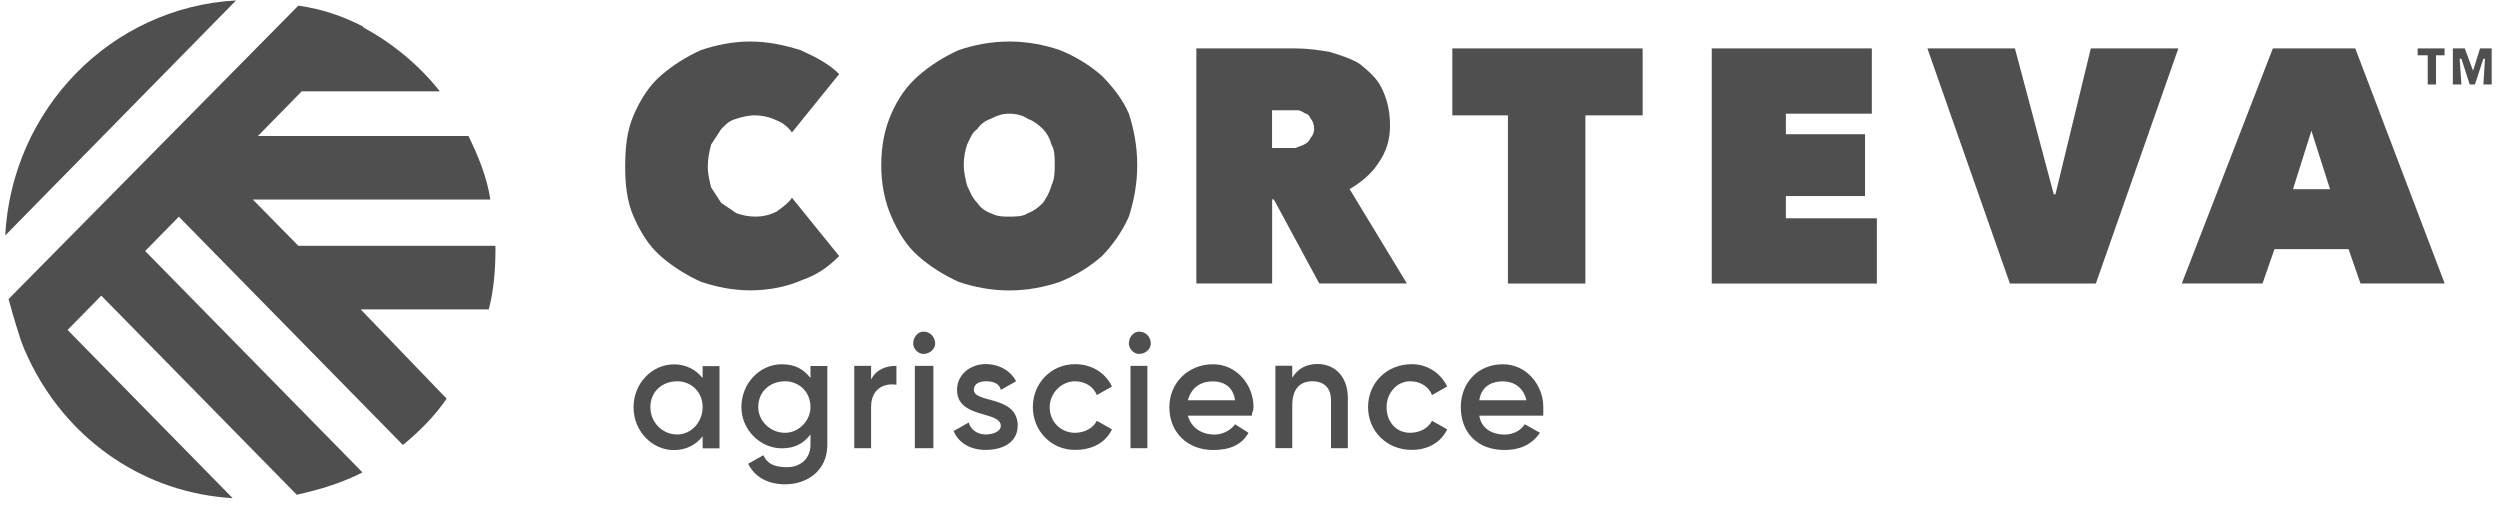 <svg width="257" height="52" viewBox="0 0 257 52" fill="none" xmlns="http://www.w3.org/2000/svg">
<path d="M0.535 24.208L24.265 0.044C11.447 0.751 1.234 11.16 0.535 24.208Z" fill="#4F4F4F"/>
<path d="M50.932 25.623V25.269H30.668L25.987 20.509H50.406C50.062 18.215 49.191 16.102 48.157 13.98H26.514L31.013 9.392H45.218C43.141 6.745 40.365 4.451 37.426 2.864L37.254 2.692C35.176 1.631 33.099 0.924 30.668 0.579L0.879 30.746C1.224 31.979 1.568 33.212 1.922 34.273C2.267 35.506 2.784 36.567 3.31 37.628C7.292 45.389 14.912 50.685 23.919 51.211L6.947 33.919L10.412 30.392L30.505 50.857C32.927 50.331 35.185 49.624 37.263 48.563L14.921 25.804L18.386 22.277L41.417 45.743C43.15 44.328 44.71 42.742 45.916 40.983L37.081 31.807H50.243C50.76 29.866 50.932 27.744 50.932 25.632" fill="#4F4F4F"/>
<path d="M64.268 17.154C64.268 15.213 64.44 13.454 65.129 11.858C65.819 10.272 66.689 8.857 67.905 7.796C69.121 6.735 70.499 5.856 72.06 5.149C73.62 4.623 75.352 4.269 77.085 4.269C78.99 4.269 80.55 4.623 82.282 5.149C83.843 5.856 85.231 6.563 86.265 7.615L81.412 13.617C81.067 13.091 80.378 12.556 79.852 12.384C79.162 12.031 78.291 11.858 77.602 11.858C76.912 11.858 76.214 12.04 75.697 12.212C75.008 12.384 74.654 12.738 74.137 13.273C73.792 13.799 73.447 14.334 73.103 14.86C72.93 15.567 72.758 16.274 72.758 17.154C72.758 17.861 72.93 18.568 73.103 19.266C73.447 19.792 73.792 20.327 74.137 20.853C74.654 21.207 75.18 21.56 75.697 21.914C76.214 22.095 76.912 22.267 77.602 22.267C78.464 22.267 79.162 22.095 79.852 21.742C80.541 21.216 81.067 20.862 81.412 20.327L86.265 26.321C85.222 27.381 84.015 28.261 82.455 28.787C80.895 29.494 78.99 29.848 77.085 29.848C75.352 29.848 73.62 29.494 72.06 28.968C70.499 28.261 69.112 27.381 67.905 26.321C66.689 25.26 65.828 23.845 65.129 22.259C64.44 20.672 64.268 18.904 64.268 17.145" fill="#4F4F4F"/>
<path d="M90.592 16.972C90.592 15.032 90.936 13.264 91.635 11.677C92.333 10.09 93.195 8.857 94.402 7.796C95.617 6.735 96.996 5.856 98.556 5.149C100.116 4.623 101.849 4.269 103.754 4.269C105.659 4.269 107.391 4.623 108.951 5.149C110.684 5.856 112.063 6.735 113.278 7.796C114.312 8.857 115.356 10.09 116.045 11.677C116.562 13.264 116.907 15.032 116.907 16.972C116.907 18.913 116.562 20.672 116.045 22.267C115.356 23.854 114.312 25.269 113.278 26.33C112.063 27.39 110.684 28.27 108.951 28.977C107.391 29.503 105.659 29.857 103.754 29.857C101.849 29.857 100.116 29.503 98.556 28.977C96.996 28.27 95.608 27.39 94.402 26.33C93.186 25.269 92.324 23.854 91.635 22.267C90.945 20.681 90.592 18.913 90.592 16.972ZM99.073 16.972C99.073 17.68 99.246 18.387 99.418 19.085C99.763 19.792 99.935 20.318 100.461 20.853C100.806 21.379 101.323 21.733 101.849 21.914C102.538 22.267 103.064 22.267 103.754 22.267C104.443 22.267 105.142 22.267 105.659 21.914C106.176 21.742 106.693 21.388 107.219 20.853C107.564 20.327 107.908 19.792 108.081 19.085C108.425 18.378 108.425 17.67 108.425 16.972C108.425 16.093 108.425 15.386 108.081 14.86C107.908 14.152 107.564 13.626 107.219 13.273C106.702 12.747 106.176 12.393 105.659 12.212C105.142 11.858 104.443 11.686 103.754 11.686C103.064 11.686 102.538 11.858 101.849 12.212C101.332 12.384 100.806 12.738 100.461 13.273C99.935 13.626 99.763 14.152 99.418 14.86C99.246 15.386 99.073 16.093 99.073 16.972Z" fill="#4F4F4F"/>
<path d="M122.975 4.977H133.189C134.404 4.977 135.61 5.149 136.654 5.33C137.869 5.684 138.903 6.037 139.774 6.563C140.636 7.271 141.507 7.978 142.024 9.03C142.55 10.091 142.894 11.324 142.894 12.91C142.894 14.325 142.55 15.558 141.679 16.791C140.99 17.852 139.946 18.732 138.74 19.439L144.627 29.141H135.62L130.948 20.5H130.776V29.141H122.984V4.977H122.975ZM130.767 15.213H133.189C133.533 15.041 133.706 15.041 134.059 14.86C134.404 14.688 134.576 14.506 134.749 14.153C134.921 13.98 135.093 13.627 135.093 13.273C135.093 12.747 134.921 12.394 134.749 12.212C134.576 11.859 134.404 11.686 134.232 11.686C133.887 11.514 133.706 11.333 133.361 11.333H130.767V15.213Z" fill="#4F4F4F"/>
<path d="M162.978 29.15H155.014V11.859H149.299V4.977H168.865V11.859H162.978V29.15Z" fill="#4F4F4F"/>
<path d="M175.969 4.977H192.424V11.686H183.588V13.799H191.725V20.155H183.588V22.44H192.941V29.15H175.969V4.977Z" fill="#4F4F4F"/>
<path d="M198.137 4.977H207.135L211.126 19.974H211.299L214.936 4.977H223.935L215.453 29.15H206.618L198.137 4.977Z" fill="#4F4F4F"/>
<path d="M233.65 4.977H242.123L251.312 29.141H242.658L241.433 25.614H233.814L232.589 29.141H224.289L233.65 4.977ZM237.614 13.445L235.719 19.448H239.528L237.614 13.445Z" fill="#4F4F4F"/>
<path d="M250.422 5.684V8.685H249.569V5.684H248.535V4.977H251.302V5.684H250.422Z" fill="#4F4F4F"/>
<path d="M255.293 8.685L255.456 6.037H255.293L254.422 8.685H253.887L253.034 6.037H252.853L253.034 8.685H252.154V4.977H253.379L254.232 7.271L254.948 4.977H256.146V8.685H255.293Z" fill="#4F4F4F"/>
<path d="M73.964 37.619V46.088H72.231V44.854C71.542 45.734 70.499 46.269 69.283 46.269C67.034 46.269 65.129 44.328 65.129 41.862C65.129 39.396 67.034 37.456 69.283 37.456C70.499 37.456 71.533 37.981 72.231 38.87V37.637H73.964V37.619ZM72.231 41.844C72.231 40.257 71.016 39.197 69.628 39.197C68.068 39.197 66.861 40.257 66.861 41.844C66.861 43.431 68.077 44.664 69.628 44.664C71.016 44.664 72.231 43.431 72.231 41.844Z" fill="#4F4F4F"/>
<path d="M85.05 37.618V45.734C85.05 48.381 82.973 49.787 80.723 49.787C78.991 49.787 77.603 49.08 76.913 47.674L78.474 46.795C78.818 47.502 79.344 48.028 80.895 48.028C82.283 48.028 83.317 47.148 83.317 45.734V44.673C82.619 45.552 81.757 46.087 80.369 46.087C78.12 46.087 76.215 44.147 76.215 41.853C76.215 39.387 78.12 37.446 80.369 37.446C81.757 37.446 82.619 37.972 83.317 38.861V37.628H85.05V37.618ZM83.317 41.844C83.317 40.257 82.102 39.196 80.714 39.196C79.154 39.196 77.947 40.257 77.947 41.844C77.947 43.258 79.163 44.492 80.714 44.492C82.102 44.492 83.317 43.258 83.317 41.844Z" fill="#4F4F4F"/>
<path d="M92.152 37.609V39.55C90.937 39.368 89.549 39.903 89.549 41.844V46.078H87.816V37.609H89.549V39.024C90.066 37.963 91.109 37.609 92.152 37.609Z" fill="#4F4F4F"/>
<path d="M93.875 35.324C93.875 34.617 94.392 34.091 94.918 34.091C95.608 34.091 96.134 34.617 96.134 35.324C96.134 35.85 95.608 36.385 94.918 36.385C94.401 36.385 93.875 35.859 93.875 35.324ZM94.047 37.609H95.952V46.078H94.047V37.609Z" fill="#4F4F4F"/>
<path d="M104.615 43.784C104.615 45.371 103.227 46.251 101.322 46.251C99.762 46.251 98.546 45.543 98.029 44.31L99.59 43.431C99.762 44.138 100.46 44.664 101.322 44.664C102.184 44.664 102.882 44.31 102.882 43.784C102.882 42.198 98.383 43.077 98.383 40.076C98.383 38.489 99.771 37.428 101.331 37.428C102.719 37.428 103.925 38.136 104.452 39.196L102.891 40.076C102.719 39.369 102.03 39.196 101.331 39.196C100.814 39.196 100.116 39.369 100.116 40.076C100.116 41.49 104.624 40.602 104.624 43.784" fill="#4F4F4F"/>
<path d="M106.176 41.844C106.176 39.377 108.081 37.437 110.503 37.437C112.235 37.437 113.623 38.316 114.312 39.731L112.752 40.611C112.408 39.731 111.537 39.196 110.503 39.196C109.115 39.196 107.908 40.429 107.908 41.844C107.908 43.43 109.124 44.491 110.503 44.491C111.546 44.491 112.408 43.965 112.752 43.258L114.312 44.138C113.623 45.552 112.235 46.25 110.503 46.25C108.081 46.25 106.176 44.31 106.176 41.844Z" fill="#4F4F4F"/>
<path d="M116.045 35.324C116.045 34.617 116.562 34.091 117.088 34.091C117.777 34.091 118.304 34.617 118.304 35.324C118.304 35.85 117.787 36.385 117.088 36.385C116.562 36.385 116.045 35.859 116.045 35.324ZM116.217 37.609H117.95V46.078H116.217V37.609Z" fill="#4F4F4F"/>
<path d="M124.881 44.673C125.751 44.673 126.613 44.147 126.958 43.612L128.346 44.492C127.656 45.725 126.441 46.26 124.708 46.26C122.114 46.26 120.209 44.492 120.209 41.853C120.209 39.387 122.114 37.446 124.708 37.446C127.13 37.446 128.863 39.568 128.863 41.853C128.863 42.207 128.69 42.379 128.69 42.733H122.114C122.459 43.966 123.502 44.673 124.881 44.673ZM126.958 41.146C126.785 39.731 125.742 39.205 124.708 39.205C123.32 39.205 122.459 39.913 122.114 41.146H126.967H126.958Z" fill="#4F4F4F"/>
<path d="M138.559 40.964V46.078H136.826V41.136C136.826 39.903 136.137 39.196 134.921 39.196C133.706 39.196 132.844 39.903 132.844 41.662V46.069H131.111V37.6H132.844V38.833C133.361 37.954 134.232 37.419 135.438 37.419C137.171 37.419 138.559 38.652 138.559 40.946" fill="#4F4F4F"/>
<path d="M140.637 41.844C140.637 39.377 142.542 37.437 145.136 37.437C146.696 37.437 148.084 38.316 148.773 39.731L147.213 40.611C146.868 39.731 145.998 39.196 144.964 39.196C143.576 39.196 142.542 40.429 142.542 41.844C142.542 43.43 143.576 44.491 144.964 44.491C146.007 44.491 146.868 43.965 147.213 43.258L148.773 44.138C148.084 45.552 146.696 46.25 145.136 46.25C142.542 46.25 140.637 44.31 140.637 41.844Z" fill="#4F4F4F"/>
<path d="M154.669 44.673C155.712 44.673 156.402 44.147 156.746 43.612L158.307 44.492C157.445 45.725 156.229 46.26 154.669 46.26C151.902 46.26 150.17 44.492 150.17 41.853C150.17 39.387 151.902 37.446 154.497 37.446C156.919 37.446 158.651 39.568 158.651 41.853V42.733H152.075C152.247 43.966 153.29 44.673 154.669 44.673ZM156.919 41.146C156.574 39.731 155.531 39.205 154.497 39.205C153.109 39.205 152.247 39.913 152.075 41.146H156.928H156.919Z" fill="#4F4F4F"/>
</svg>
